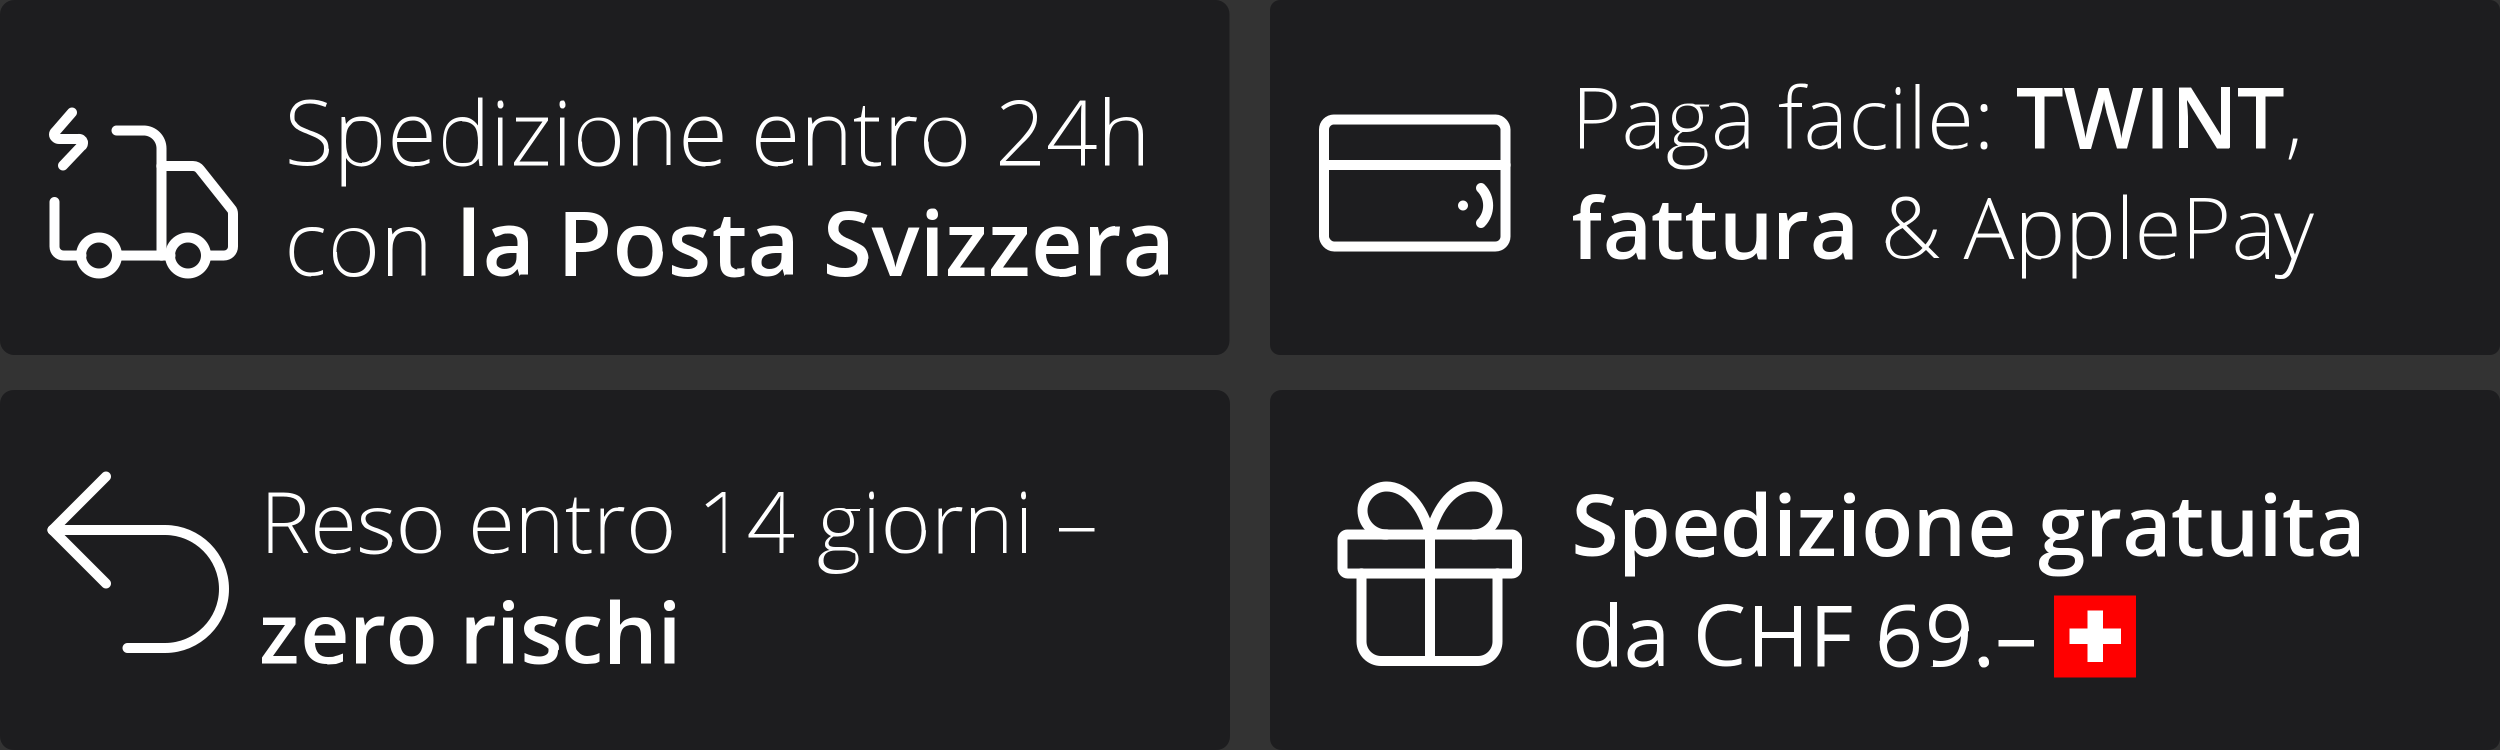 <?xml version="1.0" encoding="UTF-8"?>
<svg id="Ebene_1" xmlns="http://www.w3.org/2000/svg" version="1.1" viewBox="0 0 500 150">
  <rect x="0" y="0" width="500" height="150" fill="#333333" stroke="none"/>
  <!-- Generator: Adobe Illustrator 29.8.1, SVG Export Plug-In . SVG Version: 2.1.1 Build 2)  -->
  <defs>
    <style>
      .st0 {
        fill: #fc0;
      }

      .st1 {
        fill: none;
        stroke: #fff;
        stroke-linecap: round;
        stroke-linejoin: round;
        stroke-width: 2px;
      }

      .st2 {
        fill: #fff;
      }

      .st3 {
        fill: #1d1d1f;
      }

      .st4 {
        fill: red;
      }

      .st5 {
        display: none;
      }
    </style>
  </defs>
  <path class="st3" d="M243.3,150H2.7c-1.5,0-2.7-1.2-2.7-2.7v-66.6c0-1.5,1.2-2.7,2.7-2.7h240.6c1.5,0,2.7,1.2,2.7,2.7v66.6c0,1.5-1.2,2.7-2.7,2.7Z"/>
  <path class="st3" d="M497.7,150h-241.4c-1.3,0-2.3-1-2.3-2.3v-67.4c0-1.3,1-2.3,2.3-2.3h241.4c1.3,0,2.3,1,2.3,2.3v67.4c0,1.3-1,2.3-2.3,2.3Z"/>
  <path class="st3" d="M243.2,71H2.8c-1.5,0-2.8-1.3-2.8-2.8V2.8C0,1.3,1.3,0,2.8,0h240.3c1.6,0,2.8,1.3,2.8,2.8v65.3c0,1.6-1.2,2.9-2.7,2.9h0Z"/>
  <path class="st3" d="M498,71h-242c-1.1,0-2-.9-2-2V2c0-1.1.9-2,2-2h242c1.1,0,2,.9,2,2v67c0,1.1-.9,2-2,2Z"/>
  <g>
    <path class="st2" d="M323.3,21.1c0,1.2-.4,2.1-1.2,2.7s-1.9.9-3.4.9h-1.9v5h-.8v-12.1h3c2.9,0,4.3,1.2,4.3,3.5ZM316.9,24h1.7c1.4,0,2.4-.2,3-.7.6-.5.9-1.2.9-2.2s-.3-1.6-.9-2.1c-.6-.5-1.5-.7-2.7-.7h-2v5.6Z"/>
    <path class="st2" d="M331.2,29.7l-.2-1.4h0c-.5.6-.9,1-1.4,1.2-.5.2-1,.4-1.7.4s-1.6-.2-2.1-.7c-.5-.5-.7-1.1-.7-1.9s.4-1.6,1.1-2.1,1.8-.7,3.2-.8h1.7v-.6c0-.9-.2-1.5-.5-1.9s-.9-.7-1.7-.7-1.7.2-2.6.7l-.3-.7c1-.5,2-.7,2.9-.7s1.7.3,2.2.8c.5.5.7,1.3.7,2.4v6h-.6ZM327.9,29.1c1,0,1.7-.3,2.3-.8.6-.6.8-1.3.8-2.3v-.9h-1.6c-1.3.1-2.2.3-2.7.7-.5.3-.8.9-.8,1.6s.2,1,.5,1.3c.3.3.8.5,1.5.5Z"/>
    <path class="st2" d="M341.8,20.7v.6h-1.9c.5.7.7,1.4.7,2.2s-.3,1.6-.9,2.1c-.6.5-1.4.8-2.3.8s-.7,0-.9,0c-.3.2-.6.4-.7.6s-.3.5-.3.7.1.5.3.6.6.2,1.1.2h1.6c1,0,1.7.2,2.2.6.5.4.8,1,.8,1.8s-.4,1.7-1.2,2.2c-.8.5-1.9.8-3.3.8s-2-.2-2.6-.7c-.6-.4-.9-1-.9-1.8s.2-1.1.6-1.5.9-.7,1.6-.8c-.3-.1-.5-.3-.7-.5-.2-.2-.2-.5-.2-.7,0-.6.4-1.1,1.2-1.6-.5-.2-.9-.6-1.2-1-.3-.5-.4-1-.4-1.6,0-.9.3-1.6.9-2.2.6-.5,1.3-.8,2.3-.8s1.1,0,1.4.2h2.9ZM334.5,31.2c0,1.2.9,1.9,2.8,1.9s3.6-.8,3.6-2.3-.2-.9-.6-1.2-1-.4-1.8-.4h-1.5c-1.7,0-2.5.7-2.5,2ZM335.2,23.5c0,.7.2,1.2.6,1.6.4.4,1,.6,1.7.6s1.3-.2,1.7-.6.6-.9.6-1.7-.2-1.3-.6-1.7c-.4-.4-1-.6-1.7-.6s-1.3.2-1.7.6c-.4.4-.6,1-.6,1.7Z"/>
    <path class="st2" d="M349.1,29.7l-.2-1.4h0c-.5.6-.9,1-1.4,1.2-.5.2-1,.4-1.7.4s-1.6-.2-2.1-.7c-.5-.5-.7-1.1-.7-1.9s.4-1.6,1.1-2.1,1.8-.7,3.2-.8h1.7v-.6c0-.9-.2-1.5-.5-1.9s-.9-.7-1.7-.7-1.7.2-2.6.7l-.3-.7c1-.5,2-.7,2.9-.7s1.7.3,2.2.8c.5.5.7,1.3.7,2.4v6h-.6ZM345.8,29.1c1,0,1.7-.3,2.3-.8.6-.6.8-1.3.8-2.3v-.9h-1.6c-1.3.1-2.2.3-2.7.7-.5.3-.8.9-.8,1.6s.2,1,.5,1.3c.3.3.8.5,1.5.5Z"/>
    <path class="st2" d="M360.4,21.4h-2.1v8.3h-.8v-8.3h-1.7v-.5l1.7-.3v-.7c0-1.1.2-1.9.6-2.4.4-.5,1.1-.8,2-.8s1,0,1.5.2l-.2.7c-.4-.1-.9-.2-1.3-.2-.6,0-1.1.2-1.4.6-.3.4-.4,1-.4,1.8v.8h2.1v.7Z"/>
    <path class="st2" d="M367.6,29.7l-.2-1.4h0c-.5.6-.9,1-1.4,1.2-.5.2-1,.4-1.7.4s-1.6-.2-2.1-.7c-.5-.5-.7-1.1-.7-1.9s.4-1.6,1.1-2.1,1.8-.7,3.2-.8h1.7v-.6c0-.9-.2-1.5-.5-1.9s-.9-.7-1.7-.7-1.7.2-2.6.7l-.3-.7c1-.5,2-.7,2.9-.7s1.7.3,2.2.8c.5.5.7,1.3.7,2.4v6h-.6ZM364.3,29.1c1,0,1.7-.3,2.3-.8.6-.6.8-1.3.8-2.3v-.9h-1.6c-1.3.1-2.2.3-2.7.7-.5.3-.8.9-.8,1.6s.2,1,.5,1.3c.3.3.8.5,1.5.5Z"/>
    <path class="st2" d="M374.8,29.9c-1.3,0-2.3-.4-3-1.2s-1.1-1.9-1.1-3.4.4-2.7,1.1-3.5c.8-.8,1.8-1.2,3.1-1.2s1.5.1,2.2.4l-.2.7c-.8-.3-1.5-.4-2-.4-1.1,0-1.9.3-2.5,1-.6.7-.9,1.7-.9,3s.3,2.2.9,2.9c.6.7,1.4,1,2.4,1s1.6-.1,2.3-.4v.8c-.6.3-1.3.4-2.3.4Z"/>
    <path class="st2" d="M379.1,18.2c0-.5.2-.8.5-.8s.3,0,.4.2.1.3.1.6,0,.4-.1.6-.2.2-.4.2c-.3,0-.5-.3-.5-.8ZM380.1,29.7h-.8v-9h.8v9Z"/>
    <path class="st2" d="M383.9,29.7h-.8v-12.9h.8v12.9Z"/>
    <path class="st2" d="M390.6,29.9c-1.3,0-2.3-.4-3.1-1.2s-1.1-1.9-1.1-3.4.4-2.6,1.1-3.5c.7-.9,1.7-1.3,2.9-1.3s1.9.4,2.5,1.1c.6.7.9,1.7.9,3v.7h-6.5c0,1.2.3,2.2.9,2.8s1.4,1,2.4,1,1,0,1.4-.1c.4,0,.9-.2,1.5-.5v.7c-.5.2-1,.4-1.4.5-.4,0-.9.1-1.4.1ZM390.3,21.2c-.9,0-1.6.3-2.1.9-.5.6-.8,1.4-.9,2.5h5.6c0-1-.2-1.9-.7-2.5-.5-.6-1.1-.9-1.9-.9Z"/>
    <path class="st2" d="M396.1,21.6c0-.5.2-.8.7-.8s.7.3.7.8,0,.5-.2.6-.3.2-.5.2-.3,0-.5-.2c-.1-.1-.2-.3-.2-.6ZM396.1,29.1c0-.5.2-.8.7-.8s.7.3.7.8-.2.8-.7.8-.7-.3-.7-.8Z"/>
    <path class="st2" d="M409,29.7h-2v-10.4h-3.6v-1.7h9.1v1.7h-3.6v10.4Z"/>
    <path class="st2" d="M425.6,29.7h-2.2l-2.1-7.2c0-.3-.2-.8-.3-1.4-.1-.6-.2-1-.2-1.2,0,.4-.1.8-.3,1.4-.1.6-.2,1-.3,1.3l-2,7.2h-2.2l-1.6-6.1-1.6-6.1h2l1.7,7.1c.3,1.1.5,2.1.6,3,0-.5.2-1,.3-1.6s.2-1.1.3-1.4l2-7.1h2l2,7.1c.2.7.4,1.6.6,3,0-.8.3-1.8.6-3l1.7-7.1h2l-3.2,12.1Z"/>
    <path class="st2" d="M430.5,29.7v-12.1h2v12.1h-2Z"/>
    <path class="st2" d="M445.8,29.7h-2.4l-6-9.7h0v.5c.1,1,.2,2,.2,2.8v6.3h-1.8v-12.1h2.4l6,9.6h0c0-.1,0-.6,0-1.4,0-.8,0-1.4,0-1.9v-6.4h1.8v12.1Z"/>
    <path class="st2" d="M453.2,29.7h-2v-10.4h-3.6v-1.7h9.1v1.7h-3.6v10.4Z"/>
    <path class="st2" d="M459.5,27.7v.2c-.3,1.5-.8,2.8-1.3,4h-.5c.4-1.5.7-2.9.9-4.2h1Z"/>
    <path class="st2" d="M320.3,44.1h-2.2v7.7h-2v-7.7h-1.5v-.9l1.5-.6v-.6c0-1.1.3-1.9.8-2.4.5-.5,1.3-.8,2.3-.8s1.4.1,2,.3l-.5,1.5c-.5-.2-.9-.2-1.4-.2s-.8.1-1,.4c-.2.3-.3.7-.3,1.2v.6h2.2v1.5Z"/>
    <path class="st2" d="M327.6,51.8l-.4-1.3h0c-.4.6-.9.9-1.3,1.1-.4.2-1,.3-1.7.3s-1.6-.2-2.1-.7c-.5-.5-.8-1.2-.8-2.1s.4-1.7,1.1-2.1c.7-.5,1.8-.7,3.2-.8h1.6v-.5c0-.6-.1-1-.4-1.3-.3-.3-.7-.4-1.3-.4s-.9,0-1.4.2-.8.3-1.2.5l-.6-1.4c.5-.3,1-.5,1.6-.6.6-.1,1.2-.2,1.7-.2,1.2,0,2,.3,2.6.8s.9,1.3.9,2.4v6.2h-1.4ZM324.7,50.4c.7,0,1.3-.2,1.7-.6.4-.4.6-1,.6-1.7v-.8h-1.2c-.9,0-1.6.2-2,.5-.4.3-.6.7-.6,1.3s.1.7.4,1c.2.2.6.3,1.1.3Z"/>
    <path class="st2" d="M335.1,50.4c.5,0,1,0,1.4-.2v1.5c-.2,0-.5.2-.8.2-.3,0-.7,0-1.1,0-1.8,0-2.8-1-2.8-2.9v-4.9h-1.3v-.9l1.3-.7.7-1.9h1.2v2h2.6v1.5h-2.6v4.9c0,.5.1.8.4,1,.2.2.5.3.9.3Z"/>
    <path class="st2" d="M341.8,50.4c.5,0,1,0,1.4-.2v1.5c-.2,0-.5.2-.8.2-.3,0-.7,0-1.1,0-1.8,0-2.8-1-2.8-2.9v-4.9h-1.3v-.9l1.3-.7.7-1.9h1.2v2h2.6v1.5h-2.6v4.9c0,.5.1.8.4,1,.2.2.5.3.9.3Z"/>
    <path class="st2" d="M351.6,51.8l-.3-1.2h0c-.3.4-.7.8-1.2,1s-1.1.4-1.7.4c-1.1,0-1.9-.3-2.5-.8-.5-.6-.8-1.4-.8-2.5v-6h2v5.7c0,.7.1,1.2.4,1.6.3.4.7.5,1.4.5s1.4-.2,1.8-.7c.4-.5.6-1.3.6-2.5v-4.6h2v9.2h-1.5Z"/>
    <path class="st2" d="M360.5,42.4c.4,0,.7,0,1,0l-.2,1.8c-.3,0-.6,0-.9,0-.8,0-1.4.3-1.9.8s-.7,1.2-.7,2v4.8h-2v-9.2h1.5l.3,1.6h0c.3-.5.7-1,1.2-1.3.5-.3,1-.5,1.6-.5Z"/>
    <path class="st2" d="M369,51.8l-.4-1.3h0c-.4.6-.9.9-1.3,1.1-.4.2-1,.3-1.7.3s-1.6-.2-2.1-.7c-.5-.5-.8-1.2-.8-2.1s.4-1.7,1.1-2.1c.7-.5,1.8-.7,3.2-.8h1.6v-.5c0-.6-.1-1-.4-1.3-.3-.3-.7-.4-1.3-.4s-.9,0-1.4.2-.8.3-1.2.5l-.6-1.4c.5-.3,1-.5,1.6-.6.6-.1,1.2-.2,1.7-.2,1.2,0,2,.3,2.6.8s.9,1.3.9,2.4v6.2h-1.4ZM366,50.4c.7,0,1.3-.2,1.7-.6.4-.4.6-1,.6-1.7v-.8h-1.2c-.9,0-1.6.2-2,.5-.4.3-.6.7-.6,1.3s.1.7.4,1c.2.2.6.3,1.1.3Z"/>
    <path class="st2" d="M377.1,48.7c0-.8.2-1.4.6-2,.4-.5,1.2-1.1,2.3-1.7l-.6-.7c-.4-.4-.6-.8-.8-1.2s-.3-.8-.3-1.2c0-.8.3-1.4.8-1.9s1.2-.7,2.1-.7,1.5.2,2,.7.8,1.1.8,1.9-.2,1.1-.6,1.6c-.4.5-1.1,1-2.1,1.6l3.8,3.8c.3-.4.6-.8.9-1.3.2-.5.4-1,.6-1.7h.8c-.3,1.4-.9,2.5-1.7,3.5l2.2,2.2h-1.1l-1.6-1.6c-.5.5-1,.9-1.4,1.1-.4.2-.8.4-1.3.5-.5.1-1,.2-1.6.2-1.2,0-2.1-.3-2.7-.9s-1-1.4-1-2.4ZM380.9,51.2c.7,0,1.4-.1,1.9-.4.6-.2,1.2-.6,1.7-1.2l-4-4c-.8.4-1.3.7-1.6,1-.3.3-.6.6-.7.9s-.2.7-.2,1.1c0,.8.3,1.4.8,1.9s1.2.7,2.1.7ZM379.2,42c0,.4.1.8.3,1.2.2.4.6.9,1.3,1.4.9-.5,1.5-.9,1.8-1.3s.5-.9.5-1.4-.2-.9-.5-1.3c-.3-.3-.8-.5-1.4-.5s-1.1.2-1.5.5-.5.8-.5,1.3Z"/>
    <path class="st2" d="M400.2,47.5h-4.9l-1.7,4.3h-.9l4.9-12.2h.5l4.8,12.2h-1l-1.7-4.3ZM395.6,46.7h4.3l-1.7-4.4c-.1-.3-.3-.8-.5-1.4-.1.5-.3,1-.5,1.4l-1.7,4.4Z"/>
    <path class="st2" d="M408.2,51.9c-1.4,0-2.4-.5-3-1.6h0v.7c0,.4,0,.9,0,1.3v3.4h-.8v-13.1h.7l.2,1.3h0c.6-1,1.6-1.5,3-1.5s2.1.4,2.8,1.2c.6.8,1,2,1,3.5s-.3,2.6-1,3.4c-.7.8-1.6,1.2-2.8,1.2ZM408.2,51.2c.9,0,1.6-.3,2.1-1,.5-.7.8-1.6.8-2.9,0-2.7-1-4-2.9-4s-1.8.3-2.3.9c-.5.6-.7,1.5-.7,2.8v.3c0,1.4.2,2.4.7,3,.5.6,1.2.9,2.3.9Z"/>
    <path class="st2" d="M418.3,51.9c-1.4,0-2.4-.5-3-1.6h0v.7c0,.4,0,.9,0,1.3v3.4h-.8v-13.1h.7l.2,1.3h0c.6-1,1.6-1.5,3-1.5s2.1.4,2.8,1.2c.6.8,1,2,1,3.5s-.3,2.6-1,3.4c-.7.8-1.6,1.2-2.8,1.2ZM418.3,51.2c.9,0,1.6-.3,2.1-1,.5-.7.8-1.6.8-2.9,0-2.7-1-4-2.9-4s-1.8.3-2.3.9c-.5.6-.7,1.5-.7,2.8v.3c0,1.4.2,2.4.7,3,.5.6,1.2.9,2.3.9Z"/>
    <path class="st2" d="M425.4,51.8h-.8v-12.9h.8v12.9Z"/>
    <path class="st2" d="M432.1,51.9c-1.3,0-2.3-.4-3.1-1.2s-1.1-1.9-1.1-3.4.4-2.6,1.1-3.5c.7-.9,1.7-1.3,2.9-1.3s1.9.4,2.5,1.1c.6.7.9,1.7.9,3v.7h-6.5c0,1.2.3,2.2.9,2.8s1.4,1,2.4,1,1,0,1.4-.1c.4,0,.9-.2,1.5-.5v.7c-.5.2-1,.4-1.4.5-.4,0-.9.1-1.4.1ZM431.8,43.3c-.9,0-1.6.3-2.1.9-.5.6-.8,1.4-.9,2.5h5.6c0-1-.2-1.9-.7-2.5-.5-.6-1.1-.9-1.9-.9Z"/>
    <path class="st2" d="M445.3,43.1c0,1.2-.4,2.1-1.2,2.7s-1.9.9-3.4.9h-1.9v5h-.8v-12.1h3c2.9,0,4.3,1.2,4.3,3.5ZM438.8,46h1.7c1.4,0,2.4-.2,3-.7.6-.5.9-1.2.9-2.2s-.3-1.6-.9-2.1c-.6-.5-1.5-.7-2.7-.7h-2v5.6Z"/>
    <path class="st2" d="M453.2,51.8l-.2-1.4h0c-.5.6-.9,1-1.4,1.2-.5.2-1,.4-1.7.4s-1.6-.2-2.1-.7c-.5-.5-.7-1.1-.7-1.9s.4-1.6,1.1-2.1,1.8-.7,3.2-.8h1.7v-.6c0-.9-.2-1.5-.5-1.9s-.9-.7-1.7-.7-1.7.2-2.6.7l-.3-.7c1-.5,2-.7,2.9-.7s1.7.3,2.2.8c.5.5.7,1.3.7,2.4v6h-.6ZM449.9,51.2c1,0,1.7-.3,2.3-.8.6-.6.8-1.3.8-2.3v-.9h-1.6c-1.3.1-2.2.3-2.7.7-.5.3-.8.9-.8,1.6s.2,1,.5,1.3c.3.3.8.5,1.5.5Z"/>
    <path class="st2" d="M455.2,42.7h.8l1.9,5.1c.6,1.6.9,2.6,1.1,3.1h0c.2-.7.6-1.8,1.1-3.2l1.9-5h.8l-4,10.5c-.3.9-.6,1.4-.8,1.7s-.5.5-.8.7-.7.2-1.1.2-.7,0-1.1-.2v-.7c.3,0,.7.1,1,.1s.5,0,.7-.2c.2-.1.4-.3.6-.6.2-.3.4-.7.6-1.3.2-.6.4-1,.4-1.2l-3.5-9Z"/>
  </g>
  <g>
    <path class="st2" d="M322.9,107.9c0,1.1-.4,1.9-1.2,2.5-.8.6-1.9.9-3.2.9s-2.5-.2-3.4-.6v-1.9c.6.3,1.1.5,1.8.6.6.1,1.2.2,1.7.2.8,0,1.4-.1,1.7-.4.4-.3.6-.7.6-1.2s-.2-.8-.5-1.2c-.3-.3-1.1-.7-2.1-1.1-1.1-.4-1.9-1-2.3-1.5-.5-.6-.7-1.3-.7-2.1s.4-1.8,1.1-2.4c.7-.6,1.7-.9,2.9-.9s2.3.3,3.5.8l-.6,1.6c-1.1-.5-2-.7-2.9-.7s-1.1.1-1.5.4-.5.6-.5,1.1,0,.6.2.8c.1.2.4.4.7.6.3.2.9.5,1.6.8.9.4,1.5.7,2,1,.4.3.7.7.9,1.1.2.4.3.9.3,1.4Z"/>
    <path class="st2" d="M329.7,111.4c-1.2,0-2.1-.4-2.7-1.3h-.1c0,.8.1,1.2.1,1.4v3.8h-2v-13.3h1.6c0,.2.1.6.3,1.2h0c.6-.9,1.5-1.4,2.7-1.4s2,.4,2.7,1.2c.6.8,1,2,1,3.5s-.3,2.7-1,3.5c-.7.8-1.5,1.3-2.7,1.3ZM329.2,103.4c-.8,0-1.3.2-1.7.7-.4.5-.5,1.2-.5,2.2v.3c0,1.1.2,1.9.5,2.4.4.5.9.8,1.7.8s1.2-.3,1.6-.8c.4-.6.5-1.3.5-2.4s-.2-1.8-.5-2.3c-.4-.5-.9-.8-1.6-.8Z"/>
    <path class="st2" d="M339.6,111.4c-1.4,0-2.5-.4-3.3-1.2-.8-.8-1.2-2-1.2-3.4s.4-2.7,1.1-3.5c.7-.9,1.8-1.3,3.1-1.3s2.2.4,2.9,1.1c.7.7,1.1,1.7,1.1,3v1.1h-6.1c0,.9.3,1.6.7,2.1.5.5,1.1.7,1.9.7s1,0,1.5-.2c.5-.1,1-.3,1.5-.5v1.6c-.5.2-1,.4-1.4.5-.5,0-1,.1-1.7.1ZM339.3,103.3c-.6,0-1.1.2-1.5.6-.4.4-.6,1-.7,1.7h4.2c0-.8-.2-1.3-.5-1.7-.4-.4-.8-.6-1.5-.6Z"/>
    <path class="st2" d="M348.5,111.4c-1.1,0-2-.4-2.7-1.2s-1-2-1-3.5.3-2.7,1-3.5c.7-.8,1.6-1.3,2.7-1.3s2.1.4,2.8,1.3h0c0-.7-.1-1.2-.1-1.6v-3.3h2v12.9h-1.5l-.3-1.2h0c-.6.9-1.5,1.4-2.7,1.4ZM349,109.8c.8,0,1.4-.2,1.8-.7s.6-1.2.6-2.2v-.3c0-1.2-.2-2-.6-2.5-.4-.5-1-.7-1.8-.7s-1.2.3-1.6.8c-.4.6-.6,1.3-.6,2.4s.2,1.8.5,2.3c.4.5.9.8,1.6.8Z"/>
    <path class="st2" d="M355.9,99.6c0-.3,0-.6.3-.8.2-.2.5-.3.8-.3s.6,0,.8.3c.2.2.3.5.3.8s0,.6-.3.8c-.2.2-.5.3-.8.3s-.6,0-.8-.3c-.2-.2-.3-.5-.3-.8ZM358,111.2h-2v-9.2h2v9.2Z"/>
    <path class="st2" d="M366.9,111.2h-7v-1.2l4.6-6.5h-4.4v-1.5h6.5v1.4l-4.5,6.3h4.7v1.5Z"/>
    <path class="st2" d="M368.8,99.6c0-.3,0-.6.3-.8.2-.2.5-.3.8-.3s.6,0,.8.3c.2.2.3.5.3.8s0,.6-.3.8c-.2.2-.5.3-.8.3s-.6,0-.8-.3c-.2-.2-.3-.5-.3-.8ZM370.8,111.2h-2v-9.2h2v9.2Z"/>
    <path class="st2" d="M381.8,106.6c0,1.5-.4,2.7-1.2,3.5-.8.8-1.8,1.3-3.2,1.3s-1.6-.2-2.3-.6c-.7-.4-1.2-.9-1.5-1.7-.4-.7-.5-1.6-.5-2.5,0-1.5.4-2.7,1.1-3.5.8-.8,1.8-1.3,3.2-1.3s2.4.4,3.2,1.3c.8.9,1.2,2,1.2,3.5ZM375.1,106.6c0,2.1.8,3.2,2.3,3.2s2.3-1.1,2.3-3.2-.8-3.1-2.3-3.1-1.4.3-1.8.8c-.4.5-.6,1.3-.6,2.3Z"/>
    <path class="st2" d="M392.1,111.2h-2v-5.6c0-.7-.1-1.2-.4-1.6s-.7-.5-1.4-.5-1.4.2-1.8.7c-.4.5-.6,1.3-.6,2.4v4.6h-2v-9.2h1.5l.3,1.2h0c.3-.4.7-.8,1.2-1,.5-.2,1.1-.4,1.7-.4,2.2,0,3.3,1.1,3.3,3.4v6Z"/>
    <path class="st2" d="M398.8,111.4c-1.4,0-2.5-.4-3.3-1.2-.8-.8-1.2-2-1.2-3.4s.4-2.7,1.1-3.5c.7-.9,1.8-1.3,3.1-1.3s2.2.4,2.9,1.1c.7.7,1.1,1.7,1.1,3v1.1h-6.1c0,.9.3,1.6.7,2.1.5.5,1.1.7,1.9.7s1,0,1.5-.2c.5-.1,1-.3,1.5-.5v1.6c-.5.2-1,.4-1.4.5-.5,0-1,.1-1.7.1ZM398.5,103.3c-.6,0-1.1.2-1.5.6-.4.4-.6,1-.7,1.7h4.2c0-.8-.2-1.3-.5-1.7-.4-.4-.8-.6-1.5-.6Z"/>
    <path class="st2" d="M416.8,102v1.1l-1.6.3c.1.2.3.4.4.7s.1.6.1.9c0,.9-.3,1.7-1,2.2-.7.5-1.6.8-2.7.8s-.6,0-.8,0c-.4.3-.6.6-.6.9s0,.4.3.5c.2.1.6.2,1.1.2h1.6c1,0,1.8.2,2.3.6.5.4.8,1.1.8,1.9s-.4,1.8-1.3,2.4c-.9.6-2.1.8-3.7.8s-2.2-.2-2.9-.7c-.7-.4-1-1.1-1-1.9s.2-1,.5-1.4c.4-.4.9-.7,1.5-.8-.3-.1-.5-.3-.6-.5-.2-.2-.3-.5-.3-.8s0-.6.3-.9c.2-.2.5-.5.9-.7-.5-.2-.9-.5-1.2-1-.3-.5-.4-1-.4-1.6,0-1,.3-1.8.9-2.3s1.5-.8,2.7-.8.5,0,.8,0,.5,0,.6.1h3.2ZM409.6,112.6c0,.4.2.7.6,1,.4.2.9.3,1.6.3,1.1,0,1.9-.2,2.4-.5.5-.3.8-.7.8-1.2s-.1-.7-.4-.9-.8-.3-1.6-.3h-1.5c-.6,0-1,.1-1.3.4-.3.3-.5.6-.5,1.1ZM410.4,105c0,.6.1,1,.4,1.3.3.3.7.5,1.3.5,1.1,0,1.7-.6,1.7-1.8s-.1-1.1-.4-1.4c-.3-.3-.7-.5-1.3-.5s-1,.2-1.3.5c-.3.3-.4.8-.4,1.4Z"/>
    <path class="st2" d="M423.1,101.9c.4,0,.7,0,1,0l-.2,1.8c-.3,0-.6,0-.9,0-.8,0-1.4.3-1.9.8-.5.5-.7,1.2-.7,2v4.8h-2v-9.2h1.5l.3,1.6h0c.3-.5.7-1,1.2-1.3.5-.3,1-.5,1.6-.5Z"/>
    <path class="st2" d="M431.5,111.2l-.4-1.3h0c-.4.6-.9.9-1.3,1.1-.4.2-1,.3-1.7.3s-1.6-.2-2.1-.7c-.5-.5-.8-1.2-.8-2.1s.4-1.7,1.1-2.1c.7-.5,1.8-.7,3.2-.8h1.6v-.5c0-.6-.1-1-.4-1.3-.3-.3-.7-.4-1.3-.4s-.9,0-1.4.2c-.4.1-.8.3-1.2.5l-.6-1.4c.5-.3,1-.5,1.6-.6s1.2-.2,1.7-.2c1.2,0,2,.3,2.6.8.6.5.9,1.3.9,2.4v6.2h-1.4ZM428.6,109.9c.7,0,1.3-.2,1.7-.6s.6-1,.6-1.7v-.8h-1.2c-.9,0-1.6.2-2,.5-.4.3-.6.7-.6,1.3s.1.7.4,1c.2.2.6.3,1.1.3Z"/>
    <path class="st2" d="M439.1,109.8c.5,0,1,0,1.4-.2v1.5c-.2,0-.5.2-.8.2-.3,0-.7,0-1.1,0-1.8,0-2.8-1-2.8-2.9v-4.9h-1.3v-.9l1.3-.7.7-1.9h1.2v2h2.6v1.5h-2.6v4.9c0,.5.1.8.4,1,.2.2.5.3.9.3Z"/>
    <path class="st2" d="M448.8,111.2l-.3-1.2h0c-.3.4-.7.8-1.2,1-.5.2-1.1.4-1.7.4-1.1,0-1.9-.3-2.5-.8-.5-.6-.8-1.4-.8-2.5v-6h2v5.7c0,.7.1,1.2.4,1.6.3.4.7.5,1.4.5s1.4-.2,1.8-.7c.4-.5.6-1.3.6-2.5v-4.6h2v9.2h-1.5Z"/>
    <path class="st2" d="M453,99.6c0-.3,0-.6.3-.8.2-.2.5-.3.8-.3s.6,0,.8.3c.2.2.3.5.3.8s0,.6-.3.8c-.2.2-.5.3-.8.3s-.6,0-.8-.3c-.2-.2-.3-.5-.3-.8ZM455.1,111.2h-2v-9.2h2v9.2Z"/>
    <path class="st2" d="M461.3,109.8c.5,0,1,0,1.4-.2v1.5c-.2,0-.5.2-.8.2-.3,0-.7,0-1.1,0-1.8,0-2.8-1-2.8-2.9v-4.9h-1.3v-.9l1.3-.7.7-1.9h1.2v2h2.6v1.5h-2.6v4.9c0,.5.1.8.4,1,.2.2.5.3.9.3Z"/>
    <path class="st2" d="M470.3,111.2l-.4-1.3h0c-.4.6-.9.9-1.3,1.1-.4.2-1,.3-1.7.3s-1.6-.2-2.1-.7c-.5-.5-.8-1.2-.8-2.1s.4-1.7,1.1-2.1c.7-.5,1.8-.7,3.2-.8h1.6v-.5c0-.6-.1-1-.4-1.3-.3-.3-.7-.4-1.3-.4s-.9,0-1.4.2c-.4.1-.8.3-1.2.5l-.6-1.4c.5-.3,1-.5,1.6-.6s1.2-.2,1.7-.2c1.2,0,2,.3,2.6.8.6.5.9,1.3.9,2.4v6.2h-1.4ZM467.4,109.9c.7,0,1.3-.2,1.7-.6s.6-1,.6-1.7v-.8h-1.2c-.9,0-1.6.2-2,.5-.4.3-.6.7-.6,1.3s.1.7.4,1c.2.2.6.3,1.1.3Z"/>
    <path class="st2" d="M322,132.1h0c-.6.9-1.6,1.4-2.9,1.4s-2.1-.4-2.8-1.2-1-2-1-3.5.3-2.7,1-3.5,1.6-1.2,2.8-1.2,2.2.4,2.8,1.3h.1v-.7c0,0,0-.6,0-.6v-3.7h1.4v12.9h-1.1l-.2-1.2ZM319.2,132.3c.9,0,1.6-.3,2-.8.4-.5.6-1.3.6-2.5v-.3c0-1.3-.2-2.2-.6-2.8-.4-.5-1.1-.8-2.1-.8s-1.4.3-1.9.9c-.4.6-.6,1.5-.6,2.7s.2,2,.6,2.6c.4.6,1.1.9,1.9.9Z"/>
    <path class="st2" d="M331.8,133.3l-.3-1.3h0c-.5.6-.9,1-1.4,1.2s-1,.3-1.7.3-1.6-.2-2.1-.7-.8-1.1-.8-2c0-1.8,1.5-2.8,4.4-2.9h1.5v-.6c0-.7-.2-1.2-.5-1.6-.3-.3-.8-.5-1.5-.5s-1.6.2-2.6.7l-.4-1.1c.4-.2.9-.4,1.5-.6.5-.1,1.1-.2,1.6-.2,1.1,0,1.9.2,2.4.7.5.5.8,1.3.8,2.3v6.2h-1ZM328.7,132.3c.9,0,1.5-.2,2-.7.5-.5.7-1.1.7-2v-.8h-1.4c-1.1,0-1.9.3-2.4.6s-.7.8-.7,1.4.2.9.5,1.1c.3.3.7.4,1.3.4Z"/>
    <path class="st2" d="M345.5,122.2c-1.3,0-2.4.4-3.2,1.3-.8.9-1.2,2.1-1.2,3.6s.4,2.8,1.1,3.7c.7.9,1.8,1.3,3.2,1.3s1.8-.2,2.9-.5v1.2c-.8.3-1.9.5-3.1.5-1.8,0-3.2-.5-4.1-1.6-1-1.1-1.5-2.6-1.5-4.6s.2-2.3.7-3.3c.5-.9,1.1-1.7,2-2.2.9-.5,1.9-.8,3.1-.8s2.4.2,3.3.7l-.6,1.2c-.9-.4-1.8-.6-2.8-.6Z"/>
    <path class="st2" d="M360.2,133.3h-1.4v-5.7h-6.4v5.7h-1.4v-12.1h1.4v5.2h6.4v-5.2h1.4v12.1Z"/>
    <path class="st2" d="M364.9,133.3h-1.4v-12.1h6.8v1.3h-5.4v4.4h5v1.3h-5v5.2Z"/>
    <path class="st2" d="M376,128.1c0-2.4.5-4.2,1.4-5.4.9-1.2,2.3-1.8,4.1-1.8s1.1,0,1.5.2v1.2c-.4-.1-.9-.2-1.5-.2-1.3,0-2.3.4-3,1.2-.7.8-1.1,2.1-1.1,3.8h0c.6-1,1.6-1.4,2.9-1.4s1.9.3,2.6,1c.6.7.9,1.6.9,2.7s-.3,2.3-1,3c-.7.7-1.6,1.1-2.8,1.1s-2.3-.5-3-1.4-1.1-2.3-1.1-3.9ZM380.1,132.3c.8,0,1.4-.2,1.8-.7s.7-1.2.7-2.1-.2-1.4-.6-1.9c-.4-.5-1-.7-1.8-.7s-1,.1-1.4.3c-.4.2-.7.5-1,.8-.2.4-.4.7-.4,1.1,0,.6.1,1.1.3,1.6.2.5.5.9.9,1.2.4.3.9.4,1.4.4Z"/>
    <path class="st2" d="M393.6,126.3c0,4.7-1.8,7.1-5.5,7.1s-1.2,0-1.5-.2v-1.2c.4.1.9.2,1.5.2,1.3,0,2.3-.4,3-1.2.7-.8,1-2.1,1.1-3.8h0c-.3.5-.7.8-1.2,1-.5.2-1.1.4-1.7.4-1.1,0-1.9-.3-2.6-1-.6-.6-.9-1.5-.9-2.7s.4-2.3,1.1-3c.7-.7,1.6-1.1,2.8-1.1s1.5.2,2.2.6c.6.4,1.1,1,1.4,1.9.3.8.5,1.8.5,2.9ZM389.5,122.1c-.8,0-1.4.3-1.8.8-.4.5-.6,1.2-.6,2.1s.2,1.4.6,1.9c.4.5,1,.7,1.8.7s1-.1,1.4-.3c.4-.2.8-.5,1-.8.2-.4.4-.7.4-1.1,0-.6-.1-1.1-.3-1.6-.2-.5-.5-.9-1-1.2-.4-.3-.9-.4-1.4-.4Z"/>
    <path class="st2" d="M395.7,132.4c0-.4,0-.7.3-.8.2-.2.4-.3.7-.3s.6,0,.8.3c.2.2.3.5.3.8s0,.6-.3.8c-.2.2-.4.3-.7.3s-.5,0-.7-.3c-.2-.2-.3-.5-.3-.9Z"/>
    <path class="st2" d="M399.7,129.3v-1.3h7.1v1.3h-7.1Z"/>
  </g>
  <g>
    <path class="st2" d="M65.8,29.8c0,1.1-.4,1.9-1.2,2.5-.8.6-1.8.9-3.1.9s-2.8-.2-3.6-.5v-.9c.9.4,2.1.6,3.5.6s1.9-.2,2.5-.7c.6-.5.9-1.1.9-1.9s-.1-.9-.3-1.2-.5-.6-1-.9-1.1-.5-2-.9c-1.3-.5-2.2-.9-2.7-1.5-.5-.5-.8-1.2-.8-2.1s.4-1.7,1.1-2.4c.8-.6,1.7-.9,2.9-.9s2.3.2,3.4.7l-.3.8c-1.1-.4-2.1-.7-3.1-.7s-1.7.2-2.3.7-.8,1-.8,1.8,0,.9.3,1.2c.2.3.5.6.8.8s1.1.5,2,.9c1,.3,1.8.7,2.3,1s.9.7,1.1,1.1.3.9.3,1.5Z"/>
    <path class="st2" d="M72.4,33.3c-1.5,0-2.5-.6-3.2-1.7h0v.7c0,.4,0,.9,0,1.4v3.6h-.9v-13.9h.7l.2,1.4h0c.7-1,1.7-1.5,3.1-1.5s2.3.4,2.9,1.3c.7.8,1,2.1,1,3.7s-.4,2.8-1.1,3.7c-.7.9-1.7,1.3-2.9,1.3ZM72.4,32.5c1,0,1.7-.4,2.3-1.1.5-.7.8-1.7.8-3,0-2.8-1-4.2-3-4.2s-1.9.3-2.5.9-.8,1.6-.8,3v.3c0,1.5.3,2.6.8,3.2.5.6,1.3,1,2.4,1Z"/>
    <path class="st2" d="M82.9,33.3c-1.4,0-2.5-.4-3.2-1.3-.8-.9-1.2-2.1-1.2-3.6s.4-2.7,1.1-3.7,1.8-1.4,3-1.4,2,.4,2.7,1.2,1,1.9,1,3.2v.7h-6.9c0,1.3.3,2.3.9,3,.6.7,1.5,1,2.6,1s1,0,1.4-.1c.4,0,.9-.2,1.6-.5v.8c-.5.2-1,.4-1.5.5s-1,.1-1.5.1ZM82.6,24.1c-.9,0-1.7.3-2.2.9s-.9,1.5-1,2.6h5.9c0-1.1-.2-2-.7-2.6s-1.1-.9-2-.9Z"/>
    <path class="st2" d="M92.4,23.4c.7,0,1.3.1,1.8.4s1,.7,1.4,1.3h0c0-.7,0-1.5,0-2.2v-3.4h.9v13.7h-.6l-.2-1.5h0c-.7,1.1-1.8,1.6-3.1,1.6s-2.3-.4-3-1.2-1-2-1-3.6.3-2.9,1-3.8,1.7-1.3,3-1.3ZM92.4,24.2c-1,0-1.8.4-2.4,1.1s-.8,1.8-.8,3.2c0,2.7,1.1,4.1,3.2,4.1s1.9-.3,2.4-.9.8-1.7.8-3.1h0c0-1.6-.2-2.7-.7-3.3-.5-.6-1.3-1-2.4-1Z"/>
    <path class="st2" d="M99.5,20.9c0-.6.2-.8.6-.8s.3,0,.4.2c.1.1.2.4.2.6s0,.5-.2.6c-.1.2-.2.2-.4.2-.4,0-.6-.3-.6-.9ZM100.5,33.1h-.9v-9.6h.9v9.6Z"/>
    <path class="st2" d="M109.6,33.1h-6.8v-.6l5.7-8.2h-5.3v-.8h6.4v.6l-5.7,8.2h5.7v.8Z"/>
    <path class="st2" d="M111.9,20.9c0-.6.2-.8.6-.8s.3,0,.4.2c.1.1.2.4.2.6s0,.5-.2.6c-.1.2-.2.2-.4.2-.4,0-.6-.3-.6-.9ZM112.9,33.1h-.9v-9.6h.9v9.6Z"/>
    <path class="st2" d="M124,28.3c0,1.6-.4,2.8-1.1,3.7s-1.8,1.3-3.1,1.3-1.6-.2-2.2-.6-1.1-1-1.5-1.7-.5-1.6-.5-2.6c0-1.6.4-2.8,1.1-3.6s1.8-1.3,3.1-1.3,2.3.4,3.1,1.3c.7.9,1.1,2.1,1.1,3.6ZM116.4,28.3c0,1.3.3,2.3.9,3.1.6.7,1.4,1.1,2.4,1.1s1.9-.4,2.4-1.1.9-1.8.9-3.1-.3-2.3-.9-3.1c-.6-.7-1.4-1.1-2.5-1.1s-1.9.4-2.4,1.1c-.6.7-.9,1.7-.9,3.1Z"/>
    <path class="st2" d="M133.3,33.1v-6.2c0-1-.2-1.7-.6-2.1s-1-.7-1.9-.7-2,.3-2.5.9c-.5.6-.8,1.5-.8,2.8v5.3h-.9v-9.6h.7l.2,1.3h0c.6-1,1.7-1.5,3.3-1.5s3.3,1.2,3.3,3.5v6.2h-.9Z"/>
    <path class="st2" d="M141.1,33.3c-1.4,0-2.5-.4-3.2-1.3-.8-.9-1.2-2.1-1.2-3.6s.4-2.7,1.1-3.7,1.8-1.4,3-1.4,2,.4,2.7,1.2,1,1.9,1,3.2v.7h-6.9c0,1.3.3,2.3.9,3,.6.7,1.5,1,2.6,1s1,0,1.4-.1c.4,0,.9-.2,1.6-.5v.8c-.5.2-1,.4-1.5.5s-1,.1-1.5.1ZM140.8,24.1c-.9,0-1.7.3-2.2.9s-.9,1.5-1,2.6h5.9c0-1.1-.2-2-.7-2.6s-1.1-.9-2-.9Z"/>
    <path class="st2" d="M155.6,33.3c-1.4,0-2.5-.4-3.2-1.3-.8-.9-1.2-2.1-1.2-3.6s.4-2.7,1.1-3.7,1.8-1.4,3-1.4,2,.4,2.7,1.2,1,1.9,1,3.2v.7h-6.9c0,1.3.3,2.3.9,3,.6.7,1.5,1,2.6,1s1,0,1.4-.1c.4,0,.9-.2,1.6-.5v.8c-.5.2-1,.4-1.5.5s-1,.1-1.5.1ZM155.4,24.1c-.9,0-1.7.3-2.2.9s-.9,1.5-1,2.6h5.9c0-1.1-.2-2-.7-2.6s-1.1-.9-2-.9Z"/>
    <path class="st2" d="M168.3,33.1v-6.2c0-1-.2-1.7-.6-2.1s-1-.7-1.9-.7-2,.3-2.5.9c-.5.6-.8,1.5-.8,2.8v5.3h-.9v-9.6h.7l.2,1.3h0c.6-1,1.7-1.5,3.3-1.5s3.3,1.2,3.3,3.5v6.2h-.9Z"/>
    <path class="st2" d="M174.8,32.5c.6,0,1,0,1.4-.1v.7c-.4.1-.9.2-1.5.2-.8,0-1.5-.2-1.9-.7s-.6-1.2-.6-2.1v-6.2h-1.4v-.5l1.4-.4.4-2.2h.4v2.3h2.8v.8h-2.8v6c0,.7.1,1.3.4,1.6s.7.5,1.2.5Z"/>
    <path class="st2" d="M182.1,23.4c.4,0,.8,0,1.3.1l-.2.8c-.4,0-.8-.1-1.2-.1-.8,0-1.5.3-2,1s-.8,1.6-.8,2.6v5.3h-.9v-9.6h.7v1.7h.1c.4-.7.8-1.2,1.3-1.5s1-.4,1.6-.4Z"/>
    <path class="st2" d="M193.2,28.3c0,1.6-.4,2.8-1.1,3.7s-1.8,1.3-3.1,1.3-1.6-.2-2.2-.6-1.1-1-1.5-1.7-.5-1.6-.5-2.6c0-1.6.4-2.8,1.1-3.6s1.8-1.3,3.1-1.3,2.3.4,3.1,1.3c.7.9,1.1,2.1,1.1,3.6ZM185.7,28.3c0,1.3.3,2.3.9,3.1.6.7,1.4,1.1,2.4,1.1s1.9-.4,2.4-1.1.9-1.8.9-3.1-.3-2.3-.9-3.1c-.6-.7-1.4-1.1-2.5-1.1s-1.9.4-2.4,1.1c-.6.7-.9,1.7-.9,3.1Z"/>
    <path class="st2" d="M208,33.1h-8v-.8l3.4-3.6c1-1,1.6-1.8,2-2.3s.7-1,.9-1.5.3-1,.3-1.5c0-.8-.3-1.4-.8-1.9s-1.2-.7-2-.7-2.1.4-3.1,1.2l-.5-.6c1.1-.9,2.3-1.4,3.6-1.4s2,.3,2.6.9c.6.6,1,1.4,1,2.5s-.2,1.7-.6,2.5c-.4.8-1.2,1.8-2.4,2.9l-3.3,3.4h0s6.9,0,6.9,0v.8Z"/>
    <path class="st2" d="M219.2,29.8h-2.2v3.3h-.8v-3.3h-6.6v-.6l6.4-9.1h1.1v8.9h2.2v.8ZM216.2,29.1v-3.7c0-1.8,0-3.3.1-4.5h0c-.1.2-.5.8-1.1,1.7l-4.5,6.5h5.6Z"/>
    <path class="st2" d="M227.7,33.1v-6.2c0-1-.2-1.7-.6-2.1s-1-.7-1.9-.7-2,.3-2.5.9c-.5.6-.8,1.5-.8,2.8v5.3h-.9v-13.7h.9v5.6s0,0,0,0c.4-.6.8-1,1.4-1.2s1.2-.4,2-.4c2.2,0,3.3,1.2,3.3,3.5v6.2h-.9Z"/>
    <path class="st2" d="M62.3,55.3c-1.4,0-2.4-.4-3.2-1.3s-1.2-2.1-1.2-3.6.4-2.8,1.2-3.7,1.9-1.3,3.3-1.3,1.6.1,2.4.4l-.2.8c-.8-.3-1.5-.4-2.2-.4-1.2,0-2.1.4-2.7,1.1s-.9,1.8-.9,3.1.3,2.3.9,3,1.4,1.1,2.5,1.1,1.7-.2,2.4-.5v.8c-.6.3-1.4.4-2.4.4Z"/>
    <path class="st2" d="M75,50.4c0,1.6-.4,2.8-1.1,3.7s-1.8,1.3-3.1,1.3-1.6-.2-2.2-.6-1.1-1-1.5-1.7-.5-1.6-.5-2.6c0-1.6.4-2.8,1.1-3.6s1.8-1.3,3.1-1.3,2.3.4,3.1,1.3c.7.9,1.1,2.1,1.1,3.6ZM67.4,50.4c0,1.3.3,2.3.9,3.1.6.7,1.4,1.1,2.4,1.1s1.9-.4,2.4-1.1.9-1.8.9-3.1-.3-2.3-.9-3.1c-.6-.7-1.4-1.1-2.5-1.1s-1.9.4-2.4,1.1c-.6.7-.9,1.7-.9,3.1Z"/>
    <path class="st2" d="M84.3,55.2v-6.2c0-1-.2-1.7-.6-2.1s-1-.7-1.9-.7-2,.3-2.5.9c-.5.6-.8,1.5-.8,2.8v5.3h-.9v-9.6h.7l.2,1.3h0c.6-1,1.7-1.5,3.3-1.5s3.3,1.2,3.3,3.5v6.2h-.9Z"/>
    <path class="st2" d="M94.8,55.2h-2.1v-13.7h2.1v13.7Z"/>
    <path class="st2" d="M103.9,55.2l-.4-1.4h0c-.5.6-.9,1-1.4,1.2s-1.1.3-1.8.3-1.7-.3-2.2-.8c-.5-.5-.8-1.2-.8-2.2s.4-1.8,1.1-2.3,1.9-.8,3.4-.8h1.7v-.6c0-.6-.1-1.1-.4-1.4-.3-.3-.7-.5-1.3-.5s-1,0-1.4.2-.9.3-1.3.5l-.7-1.5c.5-.3,1.1-.5,1.7-.6s1.2-.2,1.8-.2c1.2,0,2.2.3,2.8.8s.9,1.4.9,2.5v6.5h-1.5ZM100.8,53.8c.8,0,1.4-.2,1.8-.6.5-.4.7-1,.7-1.8v-.8h-1.2c-1,0-1.7.3-2.1.5-.4.3-.7.7-.7,1.3s.1.8.4,1,.6.4,1.2.4Z"/>
    <path class="st2" d="M121.6,46.2c0,1.3-.4,2.4-1.3,3.1s-2.1,1.1-3.8,1.1h-1.3v4.8h-2.1v-12.8h3.7c1.6,0,2.8.3,3.6,1,.8.7,1.2,1.6,1.2,2.9ZM115.2,48.6h1.1c1.1,0,1.9-.2,2.4-.6s.8-1,.8-1.8-.2-1.3-.7-1.7-1.2-.5-2.1-.5h-1.5v4.5Z"/>
    <path class="st2" d="M132.6,50.3c0,1.6-.4,2.8-1.2,3.7s-1.9,1.3-3.4,1.3-1.7-.2-2.4-.6-1.2-1-1.6-1.8-.6-1.7-.6-2.7c0-1.6.4-2.8,1.2-3.7s1.9-1.3,3.4-1.3,2.5.5,3.3,1.4,1.2,2.1,1.2,3.7ZM125.5,50.3c0,2.2.8,3.4,2.5,3.4s2.5-1.1,2.5-3.4-.8-3.3-2.5-3.3-1.5.3-1.9.9-.6,1.4-.6,2.5Z"/>
    <path class="st2" d="M141.5,52.4c0,.9-.3,1.7-1,2.2s-1.7.8-3,.8-2.3-.2-3.1-.6v-1.8c1.1.5,2.2.8,3.2.8s1.9-.4,1.9-1.2,0-.5-.2-.6-.4-.3-.7-.5-.8-.4-1.3-.6c-1.1-.4-1.9-.9-2.3-1.3-.4-.4-.6-1-.6-1.7s.3-1.5,1-1.9,1.6-.7,2.7-.7,2.2.2,3.2.7l-.7,1.6c-1-.4-1.9-.7-2.6-.7-1.1,0-1.6.3-1.6.9s.1.6.4.8.9.5,1.9.9c.8.3,1.4.6,1.7.9s.6.6.8.9.3.7.3,1.2Z"/>
    <path class="st2" d="M147.4,53.7c.5,0,1,0,1.5-.2v1.6c-.2,0-.5.2-.9.3-.4,0-.7.1-1.1.1-2,0-2.9-1-2.9-3.1v-5.2h-1.3v-.9l1.4-.8.7-2.1h1.3v2.2h2.8v1.6h-2.8v5.2c0,.5.1.9.4,1.1s.6.4,1,.4Z"/>
    <path class="st2" d="M156.9,55.2l-.4-1.4h0c-.5.6-.9,1-1.4,1.2s-1.1.3-1.8.3-1.7-.3-2.2-.8c-.5-.5-.8-1.2-.8-2.2s.4-1.8,1.1-2.3,1.9-.8,3.4-.8h1.7v-.6c0-.6-.1-1.1-.4-1.4-.3-.3-.7-.5-1.3-.5s-1,0-1.4.2-.9.3-1.3.5l-.7-1.5c.5-.3,1.1-.5,1.7-.6s1.2-.2,1.8-.2c1.2,0,2.2.3,2.8.8s.9,1.4.9,2.5v6.5h-1.5ZM153.8,53.8c.8,0,1.4-.2,1.8-.6.5-.4.7-1,.7-1.8v-.8h-1.2c-1,0-1.7.3-2.1.5-.4.3-.7.7-.7,1.3s.1.8.4,1,.6.4,1.2.4Z"/>
    <path class="st2" d="M173.6,51.7c0,1.1-.4,2-1.2,2.7s-2,1-3.4,1-2.6-.2-3.6-.7v-2c.6.3,1.2.5,1.9.7.7.2,1.3.2,1.8.2.8,0,1.4-.2,1.8-.5.4-.3.6-.7.6-1.3s-.2-.9-.5-1.2-1.1-.7-2.2-1.2c-1.2-.5-2-1-2.5-1.6s-.7-1.3-.7-2.2.4-1.9,1.1-2.5,1.8-.9,3.1-.9,2.5.3,3.7.8l-.7,1.7c-1.1-.5-2.2-.7-3.1-.7s-1.2.1-1.5.4-.5.7-.5,1.2,0,.6.2.9.4.5.7.7.9.5,1.7.8c.9.4,1.6.8,2.1,1.1s.8.7,1,1.2.3.9.3,1.5Z"/>
    <path class="st2" d="M178,55.2l-3.7-9.7h2.2l2,5.7c.3.9.5,1.7.6,2.3h0c0-.4.3-1.2.6-2.3l2-5.7h2.2l-3.7,9.7h-2.2Z"/>
    <path class="st2" d="M185.3,42.9c0-.4.1-.7.3-.9.2-.2.5-.3.9-.3s.6,0,.8.3c.2.2.3.5.3.9s-.1.6-.3.8c-.2.2-.5.3-.8.3s-.7-.1-.9-.3c-.2-.2-.3-.5-.3-.8ZM187.5,55.2h-2.1v-9.7h2.1v9.7Z"/>
    <path class="st2" d="M197,55.2h-7.4v-1.3l4.9-6.9h-4.6v-1.6h6.9v1.4l-4.8,6.7h4.9v1.6Z"/>
    <path class="st2" d="M205.6,55.2h-7.4v-1.3l4.9-6.9h-4.6v-1.6h6.9v1.4l-4.8,6.7h4.9v1.6Z"/>
    <path class="st2" d="M211.9,55.3c-1.5,0-2.7-.4-3.5-1.3-.9-.9-1.3-2.1-1.3-3.6s.4-2.8,1.2-3.7,1.9-1.4,3.3-1.4,2.3.4,3,1.2,1.1,1.9,1.1,3.2v1.1h-6.5c0,.9.3,1.7.8,2.2s1.2.8,2,.8,1.1,0,1.6-.2,1-.3,1.6-.5v1.7c-.5.2-1,.4-1.5.5s-1.1.1-1.8.1ZM211.6,46.8c-.7,0-1.2.2-1.6.6-.4.4-.6,1-.7,1.8h4.4c0-.8-.2-1.4-.6-1.8s-.9-.6-1.5-.6Z"/>
    <path class="st2" d="M223,45.3c.4,0,.8,0,1,0l-.2,1.9c-.3,0-.6-.1-.9-.1-.8,0-1.5.3-2,.8s-.8,1.2-.8,2.1v5.1h-2.1v-9.7h1.6l.3,1.7h.1c.3-.6.7-1,1.3-1.4.5-.3,1.1-.5,1.7-.5Z"/>
    <path class="st2" d="M231.9,55.2l-.4-1.4h0c-.5.6-.9,1-1.4,1.2s-1.1.3-1.8.3-1.7-.3-2.2-.8c-.5-.5-.8-1.2-.8-2.2s.4-1.8,1.1-2.3,1.9-.8,3.4-.8h1.7v-.6c0-.6-.1-1.1-.4-1.4-.3-.3-.7-.5-1.3-.5s-1,0-1.4.2-.9.3-1.3.5l-.7-1.5c.5-.3,1.1-.5,1.7-.6s1.2-.2,1.8-.2c1.2,0,2.2.3,2.8.8s.9,1.4.9,2.5v6.5h-1.5ZM228.8,53.8c.8,0,1.4-.2,1.8-.6.5-.4.7-1,.7-1.8v-.8h-1.2c-1,0-1.7.3-2.1.5-.4.3-.7.7-.7,1.3s.1.8.4,1,.6.4,1.2.4Z"/>
  </g>
  <g>
    <path class="st2" d="M54.5,105.3v5.3h-.8v-12.1h2.9c1.5,0,2.6.3,3.3.8.7.6,1.1,1.4,1.1,2.5s-.2,1.5-.6,2.1-1.1,1-2,1.2l3.3,5.5h-1l-3.1-5.3h-3ZM54.5,104.6h2.3c1,0,1.8-.2,2.4-.7.6-.5.8-1.1.8-2s-.3-1.6-.8-2c-.6-.4-1.5-.6-2.7-.6h-2v5.4Z"/>
    <path class="st2" d="M67.2,110.8c-1.3,0-2.3-.4-3.1-1.2-.7-.8-1.1-1.9-1.1-3.4s.4-2.6,1.1-3.5c.7-.9,1.7-1.3,2.9-1.3s1.9.4,2.5,1.1c.6.7.9,1.7.9,3v.7h-6.5c0,1.2.3,2.2.9,2.8.6.7,1.4,1,2.4,1s1,0,1.4-.1c.4,0,.9-.2,1.5-.5v.7c-.5.2-1,.4-1.4.5-.4,0-.9.1-1.4.1ZM66.9,102.1c-.9,0-1.6.3-2.1.9s-.8,1.4-.9,2.5h5.6c0-1-.2-1.9-.7-2.5-.5-.6-1.1-.9-1.9-.9Z"/>
    <path class="st2" d="M78.4,108.3c0,.8-.3,1.4-.9,1.9-.6.4-1.5.7-2.6.7s-2.2-.2-2.9-.6v-.9c.9.5,1.9.7,2.9.7s1.6-.1,2-.4c.5-.3.7-.7.7-1.2s-.2-.8-.6-1.1c-.4-.3-1-.6-1.8-.9-.9-.3-1.5-.6-1.9-.8-.4-.2-.6-.5-.8-.8-.2-.3-.3-.7-.3-1.1,0-.7.3-1.2.9-1.6s1.4-.6,2.4-.6,1.9.2,2.8.5l-.3.7c-.9-.4-1.7-.5-2.5-.5s-1.3.1-1.8.4c-.4.2-.6.6-.6,1s.2.8.5,1.1c.3.3,1,.6,2,.9.8.3,1.4.6,1.8.8.4.2.6.5.8.8s.3.7.3,1.1Z"/>
    <path class="st2" d="M88.2,106.1c0,1.5-.4,2.6-1.1,3.4-.7.8-1.7,1.2-3,1.2s-1.5-.2-2.1-.6-1.1-.9-1.4-1.6c-.3-.7-.5-1.5-.5-2.5,0-1.5.4-2.6,1.1-3.4.7-.8,1.7-1.2,2.9-1.2s2.2.4,2.9,1.2c.7.8,1.1,2,1.1,3.4ZM81.1,106.1c0,1.2.3,2.2.8,2.9.5.7,1.3,1,2.3,1s1.8-.3,2.3-1c.5-.7.8-1.7.8-2.9s-.3-2.2-.8-2.9c-.6-.7-1.3-1-2.3-1s-1.8.3-2.3,1c-.5.7-.8,1.7-.8,2.9Z"/>
    <path class="st2" d="M98.8,110.8c-1.3,0-2.3-.4-3.1-1.2-.7-.8-1.1-1.9-1.1-3.4s.4-2.6,1.1-3.5c.7-.9,1.7-1.3,2.9-1.3s1.9.4,2.5,1.1c.6.7.9,1.7.9,3v.7h-6.5c0,1.2.3,2.2.9,2.8.6.7,1.4,1,2.4,1s1,0,1.4-.1c.4,0,.9-.2,1.5-.5v.7c-.5.2-1,.4-1.4.5-.4,0-.9.1-1.4.1ZM98.5,102.1c-.9,0-1.6.3-2.1.9s-.8,1.4-.9,2.5h5.6c0-1-.2-1.9-.7-2.5-.5-.6-1.1-.9-1.9-.9Z"/>
    <path class="st2" d="M110.8,110.6v-5.9c0-.9-.2-1.6-.6-2-.4-.4-1-.6-1.8-.6s-1.9.3-2.4.8c-.5.5-.8,1.4-.8,2.7v5h-.8v-9h.7l.2,1.2h0c.6-.9,1.6-1.4,3.1-1.4s3.1,1.1,3.1,3.3v5.9h-.8Z"/>
    <path class="st2" d="M116.9,110c.5,0,1,0,1.4-.1v.7c-.4.1-.9.2-1.4.2-.8,0-1.4-.2-1.8-.6s-.6-1.1-.6-2v-5.8h-1.3v-.5l1.3-.4.4-2h.4v2.2h2.6v.7h-2.6v5.7c0,.7.1,1.2.4,1.5.2.3.6.5,1.1.5Z"/>
    <path class="st2" d="M123.7,101.4c.4,0,.8,0,1.2.1l-.2.8c-.4,0-.8-.1-1.2-.1-.8,0-1.4.3-1.9,1-.5.7-.7,1.5-.7,2.5v5h-.8v-9h.7v1.6h.1c.4-.7.8-1.1,1.2-1.4.4-.3.9-.4,1.5-.4Z"/>
    <path class="st2" d="M134.3,106.1c0,1.5-.4,2.6-1.1,3.4-.7.8-1.7,1.2-3,1.2s-1.5-.2-2.1-.6-1.1-.9-1.4-1.6c-.3-.7-.5-1.5-.5-2.5,0-1.5.4-2.6,1.1-3.4.7-.8,1.7-1.2,2.9-1.2s2.2.4,2.9,1.2c.7.8,1.1,2,1.1,3.4ZM127.1,106.1c0,1.2.3,2.2.8,2.9.5.7,1.3,1,2.3,1s1.8-.3,2.3-1c.5-.7.8-1.7.8-2.9s-.3-2.2-.8-2.9c-.6-.7-1.3-1-2.3-1s-1.8.3-2.3,1c-.5.7-.8,1.7-.8,2.9Z"/>
    <path class="st2" d="M145.3,110.6h-.8v-8.8c0-.8,0-1.6,0-2.5,0,0-.2.2-.3.2,0,0-.9.8-2.6,2l-.5-.6,3.3-2.5h.7v12.1Z"/>
    <path class="st2" d="M158.8,107.5h-2.1v3.1h-.8v-3.1h-6.2v-.6l6-8.5h1v8.4h2.1v.7ZM156,106.8v-3.5c0-1.7,0-3.1.1-4.2h0c-.1.2-.5.7-1,1.6l-4.3,6.1h5.3Z"/>
    <path class="st2" d="M172,101.6v.6h-1.9c.5.7.7,1.4.7,2.2s-.3,1.6-.9,2.1c-.6.5-1.4.8-2.3.8s-.7,0-.9,0c-.3.2-.6.4-.7.6s-.3.5-.3.7.1.5.3.6.6.2,1.1.2h1.6c1,0,1.7.2,2.2.6.5.4.8,1,.8,1.8s-.4,1.7-1.2,2.2c-.8.5-1.9.8-3.3.8s-2-.2-2.6-.7c-.6-.4-.9-1-.9-1.8s.2-1.1.6-1.5.9-.7,1.6-.8c-.3-.1-.5-.3-.7-.5s-.2-.5-.2-.7c0-.6.4-1.1,1.2-1.6-.5-.2-.9-.6-1.2-1-.3-.5-.4-1-.4-1.6,0-.9.3-1.6.9-2.2.6-.5,1.3-.8,2.3-.8s1.1,0,1.4.2h2.9ZM164.7,112.1c0,1.2.9,1.9,2.8,1.9s3.6-.8,3.6-2.3-.2-.9-.6-1.2-1-.4-1.8-.4h-1.5c-1.7,0-2.5.7-2.5,2ZM165.4,104.4c0,.7.2,1.2.6,1.6.4.4,1,.6,1.7.6s1.3-.2,1.7-.6c.4-.4.6-.9.6-1.7s-.2-1.3-.6-1.7-1-.6-1.7-.6-1.3.2-1.7.6c-.4.4-.6,1-.6,1.7Z"/>
    <path class="st2" d="M173.8,99.1c0-.5.2-.8.5-.8s.3,0,.4.2c0,.1.1.3.1.6s0,.4-.1.6c0,.1-.2.2-.4.2-.3,0-.5-.3-.5-.8ZM174.7,110.6h-.8v-9h.8v9Z"/>
    <path class="st2" d="M185.2,106.1c0,1.5-.4,2.6-1.1,3.4-.7.8-1.7,1.2-3,1.2s-1.5-.2-2.1-.6-1.1-.9-1.4-1.6c-.3-.7-.5-1.5-.5-2.5,0-1.5.4-2.6,1.1-3.4.7-.8,1.7-1.2,2.9-1.2s2.2.4,2.9,1.2c.7.8,1.1,2,1.1,3.4ZM178.1,106.1c0,1.2.3,2.2.8,2.9.5.7,1.3,1,2.3,1s1.8-.3,2.3-1c.5-.7.8-1.7.8-2.9s-.3-2.2-.8-2.9c-.6-.7-1.3-1-2.3-1s-1.8.3-2.3,1c-.5.7-.8,1.7-.8,2.9Z"/>
    <path class="st2" d="M191.3,101.4c.4,0,.8,0,1.2.1l-.2.8c-.4,0-.8-.1-1.2-.1-.8,0-1.4.3-1.9,1-.5.7-.7,1.5-.7,2.5v5h-.8v-9h.7v1.6h.1c.4-.7.8-1.1,1.2-1.4.4-.3.9-.4,1.5-.4Z"/>
    <path class="st2" d="M200.6,110.6v-5.9c0-.9-.2-1.6-.6-2-.4-.4-1-.6-1.8-.6s-1.9.3-2.4.8c-.5.5-.8,1.4-.8,2.7v5h-.8v-9h.7l.2,1.2h0c.6-.9,1.6-1.4,3.1-1.4s3.1,1.1,3.1,3.3v5.9h-.8Z"/>
    <path class="st2" d="M204.2,99.1c0-.5.2-.8.5-.8s.3,0,.4.2c0,.1.1.3.1.6s0,.4-.1.6c0,.1-.2.2-.4.2-.3,0-.5-.3-.5-.8ZM205.2,110.6h-.8v-9h.8v9Z"/>
    <path class="st2" d="M211.8,106.3v-.7h7.1v.7h-7.1Z"/>
    <path class="st2" d="M59.4,132.7h-7v-1.2l4.6-6.5h-4.4v-1.5h6.5v1.4l-4.5,6.3h4.7v1.5Z"/>
    <path class="st2" d="M65.4,132.8c-1.4,0-2.5-.4-3.3-1.2-.8-.8-1.2-2-1.2-3.4s.4-2.7,1.1-3.5c.7-.9,1.8-1.3,3.1-1.3s2.2.4,2.9,1.1c.7.7,1.1,1.7,1.1,3v1.1h-6.1c0,.9.3,1.6.7,2.1.5.5,1.1.7,1.9.7s1,0,1.5-.2c.5-.1,1-.3,1.5-.5v1.6c-.5.2-1,.4-1.4.5-.5,0-1,.1-1.7.1ZM65.1,124.8c-.6,0-1.1.2-1.5.6-.4.4-.6,1-.7,1.7h4.2c0-.8-.2-1.3-.5-1.7-.4-.4-.8-.6-1.5-.6Z"/>
    <path class="st2" d="M75.9,123.3c.4,0,.7,0,1,0l-.2,1.8c-.3,0-.6,0-.9,0-.8,0-1.4.3-1.9.8-.5.5-.7,1.2-.7,2v4.8h-2v-9.2h1.5l.3,1.6h0c.3-.5.7-1,1.2-1.3.5-.3,1-.5,1.6-.5Z"/>
    <path class="st2" d="M86.7,128.1c0,1.5-.4,2.7-1.2,3.5s-1.8,1.3-3.2,1.3-1.6-.2-2.3-.6c-.7-.4-1.2-.9-1.5-1.7-.4-.7-.5-1.6-.5-2.5,0-1.5.4-2.7,1.1-3.5.8-.8,1.8-1.3,3.2-1.3s2.4.4,3.2,1.3c.8.9,1.2,2,1.2,3.5ZM80,128.1c0,2.1.8,3.2,2.3,3.2s2.3-1.1,2.3-3.2-.8-3.1-2.3-3.1-1.4.3-1.8.8-.6,1.3-.6,2.3Z"/>
    <path class="st2" d="M98,123.3c.4,0,.7,0,1,0l-.2,1.8c-.3,0-.6,0-.9,0-.8,0-1.4.3-1.9.8-.5.5-.7,1.2-.7,2v4.8h-2v-9.2h1.5l.3,1.6h0c.3-.5.7-1,1.2-1.3.5-.3,1-.5,1.6-.5Z"/>
    <path class="st2" d="M100.6,121.1c0-.3,0-.6.3-.8.2-.2.5-.3.8-.3s.6,0,.8.3c.2.2.3.5.3.8s0,.6-.3.8c-.2.2-.5.3-.8.3s-.6,0-.8-.3c-.2-.2-.3-.5-.3-.8ZM102.6,132.7h-2v-9.2h2v9.2Z"/>
    <path class="st2" d="M111.6,130.1c0,.9-.3,1.6-1,2.1-.7.5-1.6.7-2.8.7s-2.2-.2-2.9-.6v-1.7c1.1.5,2.1.7,3,.7s1.8-.4,1.8-1.1,0-.4-.2-.6c-.1-.2-.4-.3-.7-.5-.3-.2-.7-.4-1.3-.6-1.1-.4-1.8-.8-2.1-1.2-.4-.4-.6-.9-.6-1.6s.3-1.4,1-1.8c.6-.4,1.5-.7,2.6-.7s2.1.2,3.1.7l-.6,1.5c-1-.4-1.8-.6-2.5-.6-1,0-1.5.3-1.5.9s.1.5.4.7.9.5,1.8.8c.8.3,1.3.6,1.7.8.3.2.6.5.8.8s.2.7.2,1.1Z"/>
    <path class="st2" d="M117.4,132.8c-1.4,0-2.4-.4-3.2-1.2-.7-.8-1.1-2-1.1-3.5s.4-2.7,1.1-3.6c.8-.8,1.8-1.2,3.3-1.2s1.8.2,2.6.5l-.6,1.6c-.8-.3-1.5-.5-2-.5-1.6,0-2.4,1.1-2.4,3.2s.2,1.8.6,2.3c.4.5,1,.8,1.7.8s1.7-.2,2.5-.6v1.7c-.3.2-.7.4-1.1.4s-.9.1-1.4.1Z"/>
    <path class="st2" d="M130.2,132.7h-2v-5.6c0-.7-.1-1.2-.4-1.6-.3-.3-.7-.5-1.4-.5s-1.4.2-1.8.7c-.4.5-.6,1.3-.6,2.5v4.6h-2v-12.9h2v3.3c0,.5,0,1.1,0,1.7h.1c.3-.4.6-.8,1.1-1,.5-.2,1-.4,1.7-.4,2.2,0,3.3,1.1,3.3,3.4v6Z"/>
    <path class="st2" d="M132.8,121.1c0-.3,0-.6.3-.8.2-.2.5-.3.8-.3s.6,0,.8.3c.2.2.3.5.3.8s0,.6-.3.8c-.2.2-.5.3-.8.3s-.6,0-.8-.3c-.2-.2-.3-.5-.3-.8ZM134.9,132.7h-2v-9.2h2v9.2Z"/>
  </g>
  <g>
    <path class="st1" d="M21.2,116.7l-10.7-10.7,10.7-10.7"/>
    <path class="st1" d="M10.5,106h22.5c6.5,0,11.8,5.3,11.8,11.8s-5.3,11.8-11.8,11.8h-7.5"/>
  </g>
  <g>
    <path class="st4" d="M410.8,119.1h16.4v16.4h-16.4v-16.4Z"/>
    <path class="st2" d="M417.5,122.1h3.1v3.6h3.6v3.1h-3.6v3.6h-3.1v-3.6h-3.6v-3.1h3.6v-3.6Z"/>
  </g>
  <g>
    <rect class="st1" x="264.8" y="23.9" width="36.3" height="25.4" rx="2" ry="2"/>
    <path class="st1" d="M264.8,33h36.3-36.3Z"/>
  </g>
  <g id="Logo" class="st5">
    <rect class="st0" x="224.7" y="40.1" width="18.3" height="18.3"/>
    <polygon class="st4" points="233.4 48.4 233.4 45 229.7 45 229.7 47.5 227.3 47.5 227.3 51.1 229.7 51.1 229.7 53.6 233.4 53.6 233.4 50.2 232.5 50.2 232.5 52.8 230.6 52.8 230.6 50.2 228.1 50.2 228.1 48.4 230.6 48.4 230.6 45.8 232.5 45.8 232.5 48.4 233.4 48.4"/>
    <path d="M238.4,48.1c0,.6-.5,1.1-1.1,1.1h-1v-2.1h1c.7,0,1.1.4,1.1,1ZM237.6,45h-3.7v8.6h2.3v-2.6h1.4c1.7,0,3.1-1.3,3.1-3,0-1.7-1.4-3.1-3.1-3.1Z"/>
  </g>
  <g>
    <path class="st1" d="M32.3,51.1v-21.4c0-2-1.6-3.6-3.6-3.6h-5.4"/>
    <path class="st1" d="M34.1,51.1h-10.7"/>
    <path class="st1" d="M41.2,51.1h3.6c1,0,1.8-.8,1.8-1.8v-6.5c0-.4-.1-.8-.4-1.1l-6.2-7.8c-.3-.4-.8-.7-1.4-.7h-6.3"/>
    <path class="st1" d="M10.9,40.4v8.9c0,1,.8,1.8,1.8,1.8h3.6"/>
    <path class="st1" d="M14.4,22.5l-3.3,3.8c-.4.3-.4.9,0,1.2.2.2.4.3.7.3h3.8c.5-.1.9.2,1,.6,0,.4,0,.7-.4.9l-3.6,3.8"/>
    <circle class="st1" cx="37.6" cy="51.1" r="3.6"/>
    <circle class="st1" cx="19.8" cy="51.1" r="3.6"/>
  </g>
  <rect class="st1" x="268.5" y="106.9" width="34.9" height="7.8" rx="1" ry="1"/>
  <path class="st1" d="M286,106.9v25.2"/>
  <path class="st1" d="M299.5,114.7v13.6c0,2.1-1.7,3.9-3.9,3.9h-19.4c-2.1,0-3.9-1.7-3.9-3.9v-13.6"/>
  <path class="st1" d="M277.3,106.9c-2.7,0-4.8-2.2-4.8-4.8s2.2-4.8,4.8-4.8c3.8,0,7.3,3.8,8.7,9.7,1.4-5.9,4.9-9.8,8.7-9.7,2.7,0,4.8,2.2,4.8,4.8s-2.2,4.8-4.8,4.8"/>
  <path class="st1" d="M292.6,41.1h0"/>
  <path class="st1" d="M296.2,37.6c1.9,1.9,1.9,5.1,0,7"/>
</svg>